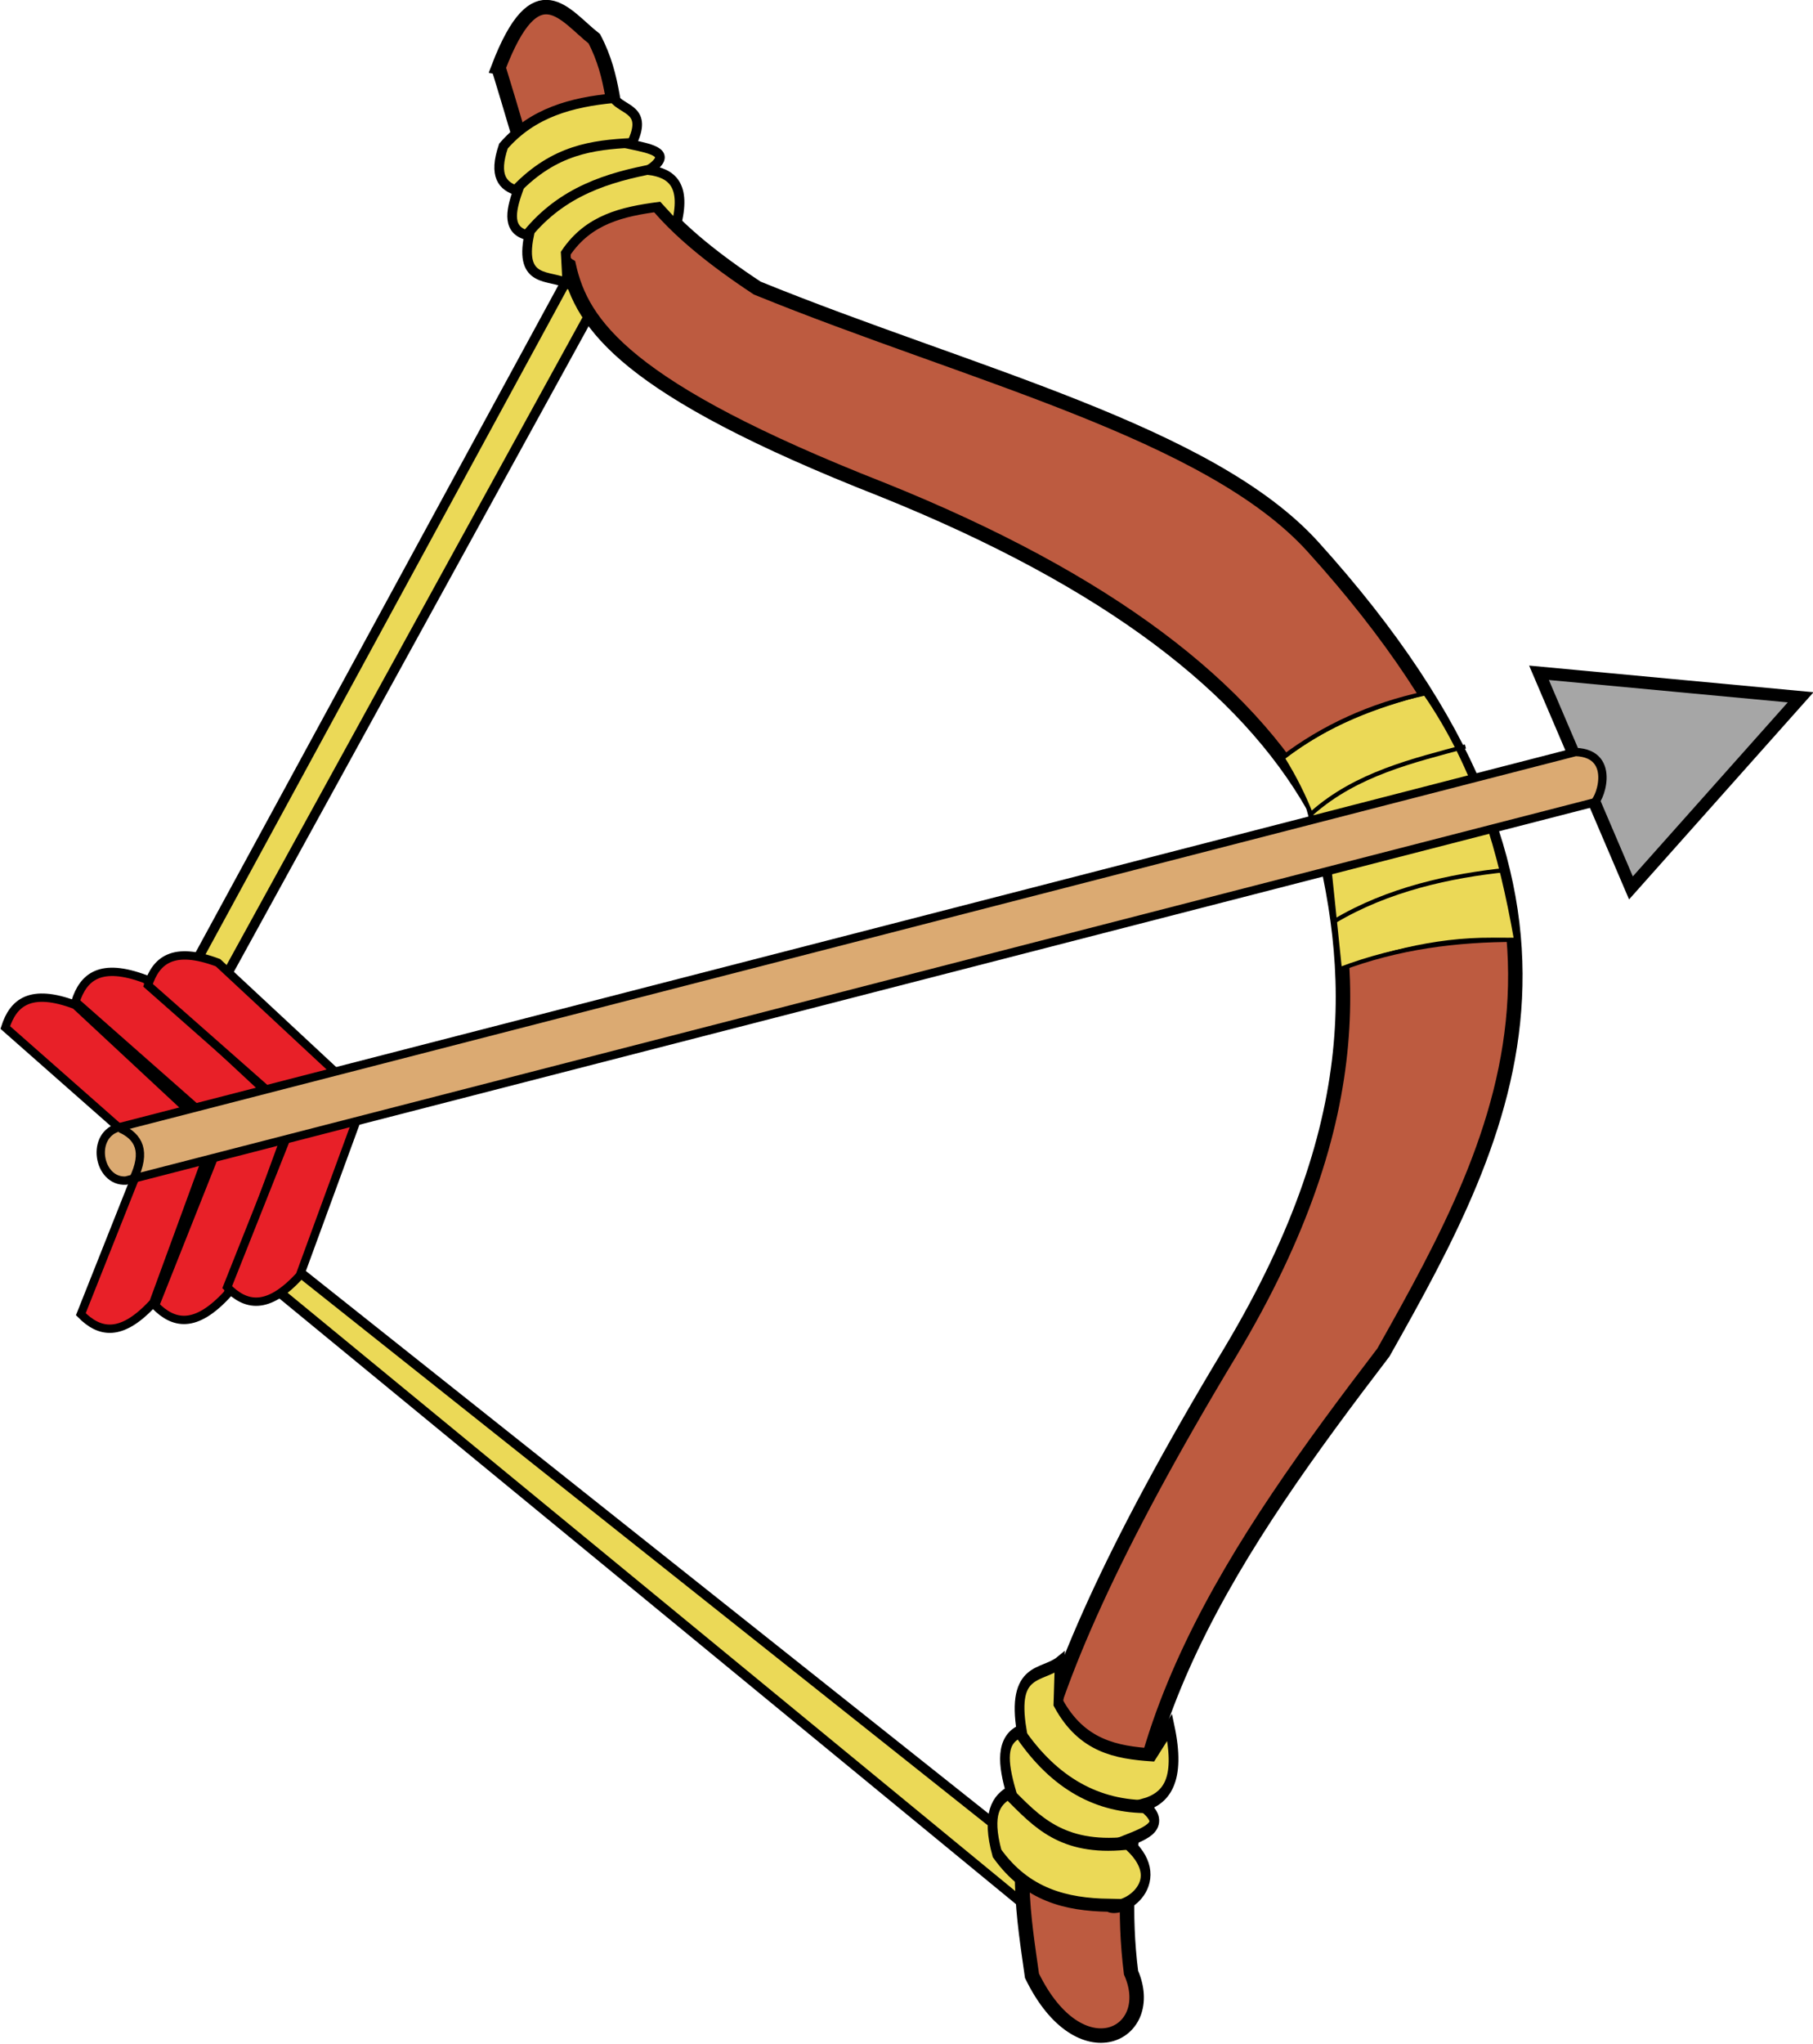 <?xml version="1.0" encoding="UTF-8" standalone="no"?>
<!-- Created with Inkscape (http://www.inkscape.org/) -->

<svg
   xmlns:dc="http://purl.org/dc/elements/1.1/"
   xmlns:cc="http://creativecommons.org/ns#"
   xmlns:rdf="http://www.w3.org/1999/02/22-rdf-syntax-ns#"
   xmlns:svg="http://www.w3.org/2000/svg"
   xmlns="http://www.w3.org/2000/svg"
   xmlns:sodipodi="http://sodipodi.sourceforge.net/DTD/sodipodi-0.dtd"
   xmlns:inkscape="http://www.inkscape.org/namespaces/inkscape"
   id="svg2"
   sodipodi:docname="arcoflecha.svg"
   viewBox="0 0 703.418 792.56"
   version="1.1"
   inkscape:version="0.48.3.1 r9886"
   width="100%"
   height="100%">
  <defs
     id="defs40" />
  <sodipodi:namedview
     id="base"
     bordercolor="#666666"
     inkscape:pageshadow="2"
     inkscape:window-y="0"
     pagecolor="#ffffff"
     inkscape:window-height="1136"
     inkscape:window-maximized="1"
     inkscape:zoom="0.75517551"
     inkscape:window-x="0"
     showgrid="false"
     borderopacity="1.0"
     inkscape:current-layer="layer2"
     inkscape:cx="324.10176"
     inkscape:cy="381.80171"
     inkscape:window-width="1912"
     inkscape:pageopacity="0.0"
     inkscape:document-units="px"
     fit-margin-top="0"
     fit-margin-left="0"
     fit-margin-right="0"
     fit-margin-bottom="0" />
  <g
     id="layer2"
     inkscape:label="bow"
     inkscape:groupmode="layer"
     transform="translate(-20.271,-123.554)">
    <g
       id="g3055"
       transform="matrix(0.82,0,0,0.82,26.493,80.014)">
      <g
         id="g3843"
         transform="matrix(2.283,0,0,2.283,-757.94,-309.27)">
        <path
           id="path3823-4"
           sodipodi:nodetypes="cccccccccc"
           style="fill:#ebd957;stroke:#000000;stroke-width:2"
           inkscape:connector-curvature="0"
           d="m 447.38,214.41 -94.018,172.81 7.283,17.877 182.08,149.63 3.973,-8.607 -181.56,-144.24 -3.494,-6.721 -1.65,-6.03 95.337,-173.4 z" />
        <path
           id="path2996-1"
           sodipodi:nodetypes="ccccccccsccc"
           style="fill:#bd5b40;stroke:#000000;stroke-width:3"
           inkscape:connector-curvature="0"
           d="m 431.98,172.71 c 5.205,16.83 11.008,39.04 14.566,41.05 2.734,12.191 11.648,25.448 64.886,46.347 47.447,19.062 75.463,41.192 89.383,65.548 8.455,30.643 12.615,63.434 -17.215,113.22 -49.831,82.682 -44.44,104.8 -41.05,129.11 9.966,20.463 26.175,12.217 20.525,-0.662 -6.037,-48.404 21.935,-88.711 52.306,-128.45 26.077,-46.226 51.39,-93.904 -14.566,-166.85 -21.492,-23.769 -71.316,-35.753 -115.21,-53.63 -36.921,-24.344 -25.122,-35.154 -33.767,-51.644 -6.166,-4.834 -12.01,-14.5 -19.863,5.959 z" />
        <g
           id="g3791">
          <path
             id="path3785"
             d="m 455.85,179.06 c -8.676,0.833 -16.794,2.967 -22.842,9.931 -2.109,6.192 -0.171,8.337 2.979,9.269 -1.57,4.428 -2.22,8.331 2.317,9.269 -2.042,10.011 4.326,8.008 7.945,9.931 l -0.331,-6.29 c 4.744,-7.064 11.85,-8.619 19.201,-9.6 l 3.642,3.973 c 2.25,-8.504 -0.862,-10.975 -5.628,-11.587 5.152,-3.502 0.667,-4.375 -3.642,-5.297 3.66,-7.378 -1.754,-6.977 -3.642,-9.6 z"
             sodipodi:nodetypes="ccccccccccc"
             style="fill:#ebd957;stroke:#000000;stroke-width:2"
             inkscape:connector-curvature="0" />
          <path
             id="path3787"
             sodipodi:nodetypes="cc"
             d="m 435.66,197.93 c 7.945,-8.217 15.89,-9.188 23.836,-9.6"
             style="fill:none;stroke:#000000;stroke-width:2;stroke-linecap:round"
             inkscape:connector-curvature="0" />
          <path
             id="path3789"
             d="m 464.46,193.62 c -9.838,1.832 -19.265,4.758 -26.484,13.573"
             sodipodi:nodetypes="cc"
             style="fill:none;stroke:#000000;stroke-width:2;stroke-linecap:round"
             inkscape:connector-curvature="0" />
        </g>
        <g
           id="g3791-7"
           transform="matrix(1.006,-0.111,-0.012,-1.338,101.97,843.56)">
          <path
             id="path3785-4"
             d="m 455.85,179.06 c -8.676,0.833 -16.794,2.967 -22.842,9.931 -2.109,6.192 -0.171,8.337 2.979,9.269 -1.57,4.428 -2.22,8.331 2.317,9.269 -2.042,10.011 4.326,8.008 7.945,9.931 l -0.331,-6.29 c 4.744,-7.064 11.85,-8.619 19.201,-9.6 l 3.642,3.973 c 2.25,-8.504 -0.862,-10.975 -5.628,-11.587 5.152,-3.502 0.667,-4.375 -3.642,-5.297 9.65,-6.874 -0.542,-11.16 -3.642,-9.6 z"
             sodipodi:nodetypes="ccccccccccc"
             style="fill:#ebd957;stroke:#000000;stroke-width:2"
             inkscape:connector-curvature="0" />
          <path
             id="path3787-0"
             sodipodi:nodetypes="cc"
             d="m 435.66,197.93 c 5.507,-4.615 10.604,-9.469 23.836,-9.6"
             style="fill:none;stroke:#000000;stroke-width:2;stroke-linecap:round"
             inkscape:connector-curvature="0" />
          <path
             id="path3789-9"
             d="m 464.46,193.62 c -10.603,0.774 -19.485,5.182 -26.484,13.573"
             sodipodi:nodetypes="cc"
             style="fill:none;stroke:#000000;stroke-width:2;stroke-linecap:round"
             inkscape:connector-curvature="0" />
        </g>
      </g>
      <path
         id="path3010"
         d="m 599.2,411.45 c 12.633,20.344 15.693,33.509 21.849,48.995 l 5.297,50.982 c 27.808,-10.56 55.616,-13.905 83.424,-13.904 -7.222,-40.98 -18.29,-80.806 -43.036,-116.53 -26.15,5.603 -48.444,16.027 -67.534,30.456 z"
         sodipodi:nodetypes="cccccc"
         style="fill:#ebd957;stroke:#000000;stroke-width:2"
         inkscape:connector-curvature="0" />
      <g
         id="g3003"
         transform="matrix(0.878,0.479,-0.479,0.878,297.84,-152.13)">
        <path
           id="path2993"
           sodipodi:nodetypes="cc"
           inkscape:connector-curvature="0"
           style="fill:none;stroke:#000000;stroke-width:1px"
           d="m 534.97,350.54 c 10.828,-24.77 26.956,-42.782 44.353,-59.178" />
        <path
           id="path2995"
           sodipodi:nodetypes="cc"
           inkscape:connector-curvature="0"
           style="fill:none;stroke:#000000;stroke-width:2"
           d="m 559.18,366.65 c 9.645,-26.57 30.22,-44.774 48.63,-62.454" />
        <path
           id="path2997"
           sodipodi:nodetypes="cc"
           inkscape:connector-curvature="0"
           style="fill:none;stroke:#000000;stroke-width:2"
           d="m 577.35,386.29 c 12.603,-25.734 28.917,-46.503 48.995,-62.237" />
        <path
           id="path2999"
           sodipodi:nodetypes="cc"
           inkscape:connector-curvature="0"
           style="fill:none;stroke:#000000;stroke-width:2"
           d="m 592.98,406.42 c 14.879,-25.253 37.823,-45.191 60.15,-60.479" />
        <path
           id="path3001"
           sodipodi:nodetypes="cc"
           inkscape:connector-curvature="0"
           style="fill:none;stroke:#000000;stroke-width:1px"
           d="m 606.48,424.69 c 18.873,-22.174 40.186,-39.881 64.98,-51.217" />
      </g>
      <g
         id="g3038"
         transform="matrix(1.204,0.01,-0.01,1.204,-16.896,-107.37)">
        <g
           id="layer2-9"
           inkscape:label="arrow">
          <g
             id="g3841"
             transform="matrix(1.637,0,0,1.637,-290.99,-223.57)">
            <g
               id="g3803"
               transform="matrix(0.858,-0.514,-0.514,-0.858,285.45,1029.9)">
              <path
                 id="path3765"
                 sodipodi:nodetypes="ccccc"
                 style="fill:#e82028;stroke:#000000;stroke-width:2"
                 inkscape:connector-curvature="0"
                 d="m 218.57,492.36 -32.143,-25 c 1.535,-6.084 5.426,-9.812 16.429,-6.429 l 32.14,26.43 z" />
              <path
                 id="path3765-1"
                 sodipodi:nodetypes="ccccc"
                 style="fill:#e82028;stroke:#000000;stroke-width:2"
                 inkscape:connector-curvature="0"
                 d="m 235,485.15 -32.143,-25 c 1.535,-6.084 5.426,-9.812 16.429,-6.429 l 32.143,26.429 z" />
              <path
                 id="path3765-1-7"
                 sodipodi:nodetypes="ccccc"
                 style="fill:#e82028;stroke:#000000;stroke-width:2"
                 inkscape:connector-curvature="0"
                 d="m 252.14,480.15 -32.143,-25 c 1.535,-6.084 5.426,-9.812 16.429,-6.429 l 32.143,26.429 z" />
            </g>
            <g
               id="g3803-4"
               transform="matrix(0.999,0.053,-0.053,0.999,25.003,-12.322)">
              <path
                 id="path3765-0"
                 sodipodi:nodetypes="ccccc"
                 style="fill:#e82028;stroke:#000000;stroke-width:2"
                 inkscape:connector-curvature="0"
                 d="m 218.57,492.36 -32.143,-25 c 1.535,-6.084 5.426,-9.812 16.429,-6.429 l 32.14,26.43 z" />
              <path
                 id="path3765-1-9"
                 sodipodi:nodetypes="ccccc"
                 style="fill:#e82028;stroke:#000000;stroke-width:2"
                 inkscape:connector-curvature="0"
                 d="m 235,485.15 -32.143,-25 c 1.535,-6.084 5.426,-9.812 16.429,-6.429 l 32.143,26.429 z" />
              <path
                 id="path3765-1-7-4"
                 sodipodi:nodetypes="ccccc"
                 style="fill:#e82028;stroke:#000000;stroke-width:2"
                 inkscape:connector-curvature="0"
                 d="m 252.14,480.15 -32.143,-25 c 1.535,-6.084 5.426,-9.812 16.429,-6.429 l 32.143,26.429 z" />
            </g>
            <path
               id="path3839"
               d="m 553.93,376.29 22.5,51.429 40.357,-46.071 z"
               style="fill:#a6a6a6;stroke:#000000;stroke-width:3"
               inkscape:connector-curvature="0" />
            <path
               id="path3835"
               d="m 214.29,488.08 348.57,-92.857 c 10.421,0.274 5.504,12.723 4.286,12.143 l -351.43,93.571 c -6.734,0.448 -8.785,-11.192 -1.429,-12.857 z"
               sodipodi:nodetypes="ccccc"
               style="fill:#dbaa72;stroke:#000000;stroke-width:2"
               inkscape:connector-curvature="0" />
            <path
               id="path3837"
               d="m 214.29,488.43 c 4.456,1.932 6.358,5.461 3.214,12.143"
               sodipodi:nodetypes="cc"
               style="fill:none;stroke:#000000;stroke-width:2"
               inkscape:connector-curvature="0" />
          </g>
        </g>
      </g>
    </g>
  </g>
</svg>
